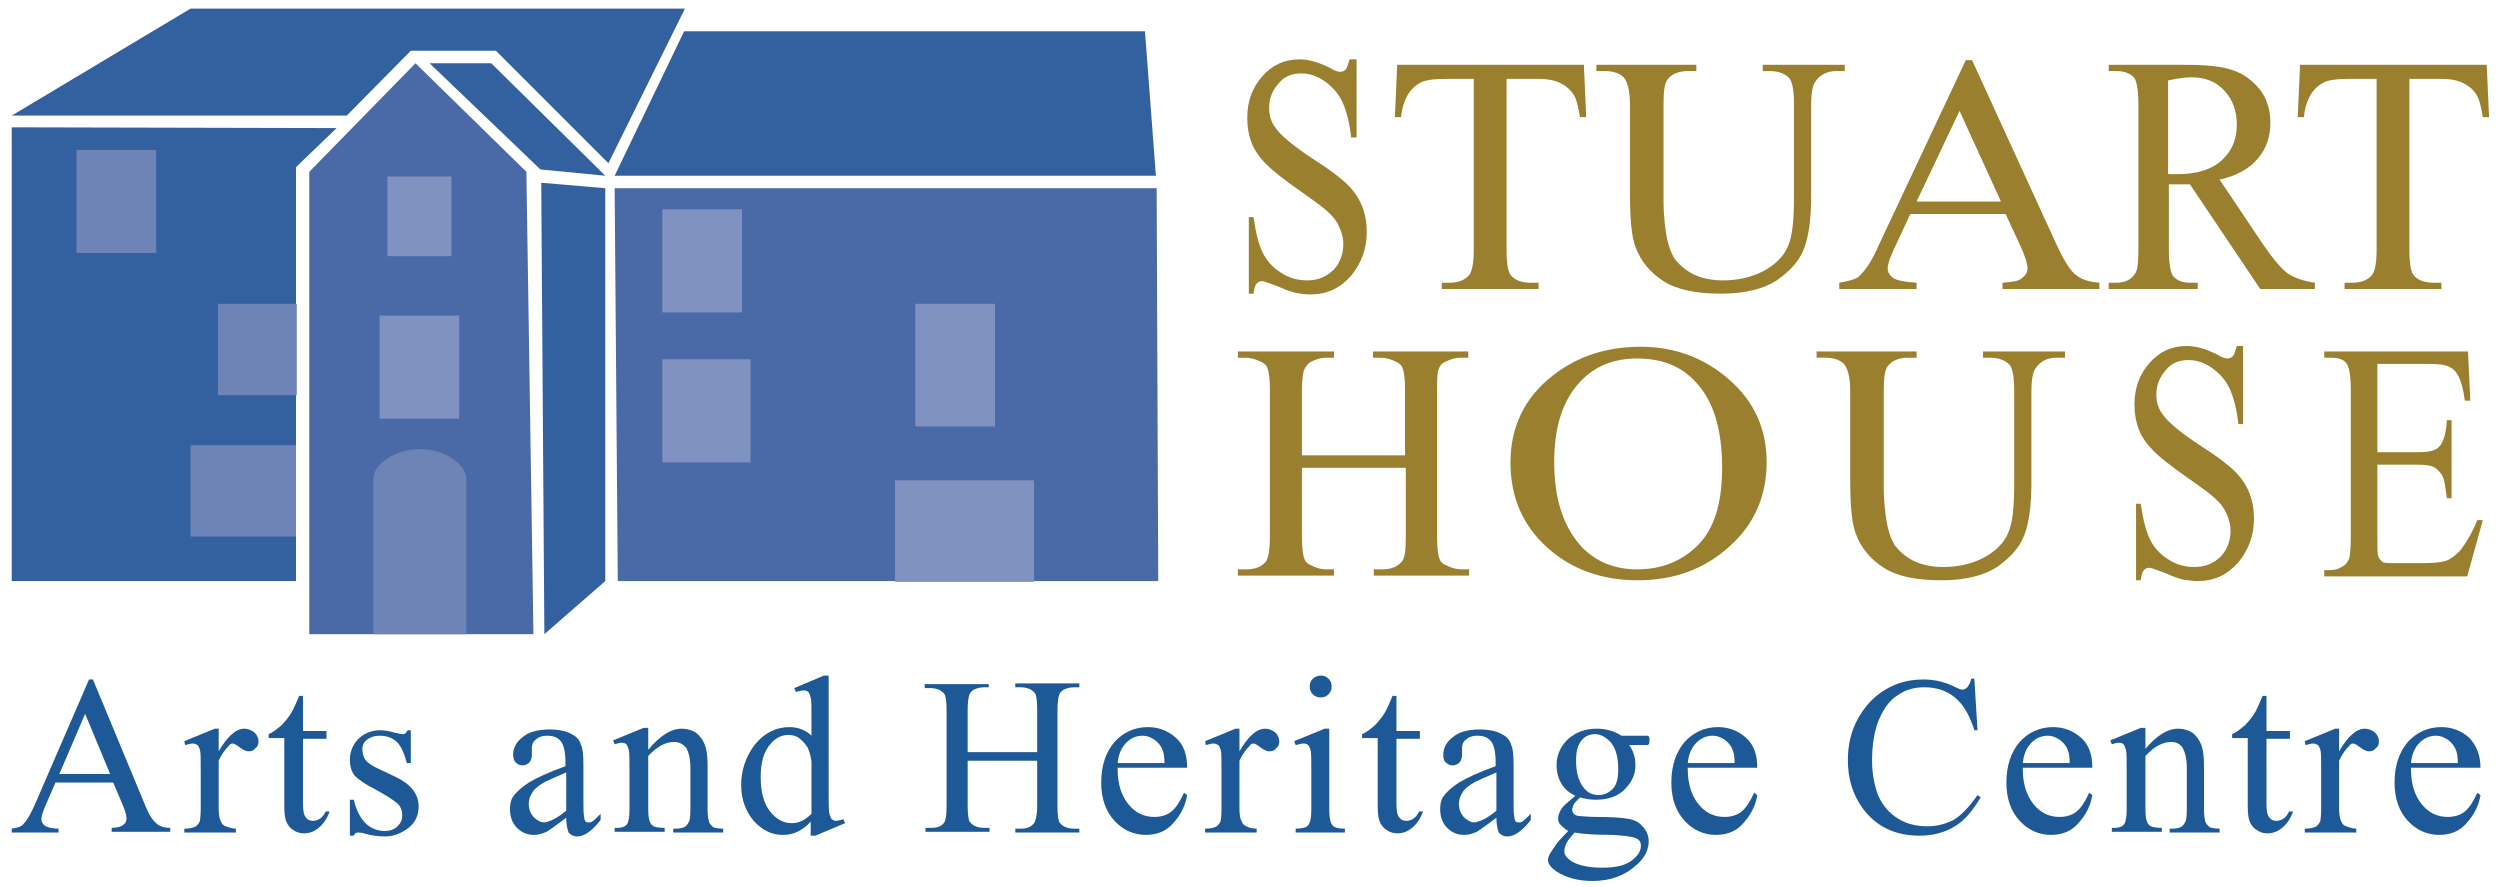 <svg xmlns="http://www.w3.org/2000/svg" xmlns:xlink="http://www.w3.org/1999/xlink" id="Layer_1" x="0px" y="0px" viewBox="0 0 320.1 113.6" style="enable-background:new 0 0 320.1 113.6;" xml:space="preserve"><style type="text/css">	.st0{fill-rule:evenodd;clip-rule:evenodd;fill:#496AA6;}	.st1{fill-rule:evenodd;clip-rule:evenodd;fill:#33619F;}	.st2{fill-rule:evenodd;clip-rule:evenodd;fill:#6E83B6;}	.st3{fill-rule:evenodd;clip-rule:evenodd;fill:#8092C0;}	.st4{fill:#997F2E;}	.st5{fill:#1D5897;}</style><g>	<g>		<g>			<polygon class="st0" points="53.2,8.1 39.6,22 39.6,81.2 68.3,81.2 67.4,22    "></polygon>			<polygon class="st0" points="78.7,24.1 79.1,74.4 148.3,74.4 148.1,24.1    "></polygon>			<polygon class="st1" points="69.7,81.2 77.5,74.4 77.5,24.1 69.3,23.4    "></polygon>			<polygon class="st1" points="1.5,16.3 1.5,74.4 37.9,74.4 37.9,21.4 43.1,16.4    "></polygon>			<polygon class="st1" points="87.6,4 78.7,22.5 148,22.5 146.6,4    "></polygon>			<polygon class="st1" points="55,8.1 69.2,21.7 77.5,22.5 62.9,8.1    "></polygon>			<polygon class="st1" points="1.5,14.8 44.4,14.8 52.6,6.5 63.5,6.5 77.9,20.9 87.7,1.1 24.4,1.1    "></polygon>			<rect x="9.8" y="19.2" class="st2" width="10.2" height="13.2"></rect>			<rect x="48.6" y="40.4" class="st3" width="10.2" height="13.2"></rect>			<rect x="117.2" y="38.9" class="st3" width="10.2" height="15.7"></rect>			<rect x="114.6" y="61.5" class="st3" width="17.8" height="13"></rect>			<rect x="84.8" y="26.8" class="st3" width="10.2" height="13.2"></rect>			<rect x="84.8" y="46" class="st3" width="11.3" height="13.2"></rect>			<rect x="49.6" y="22.6" class="st3" width="8.2" height="10.2"></rect>			<rect x="24.4" y="57" class="st2" width="13.5" height="11.7"></rect>			<rect x="27.9" y="38.9" class="st2" width="10.1" height="11.7"></rect>			<path class="st2" d="M53.8,57.5c-3.3,0-6,2-6,3.8v19.9h11.9V61.3C59.7,59.5,57,57.5,53.8,57.5z"></path>		</g>		<g>			<path class="st4" d="M173.7,7.7v9.9H173c-0.2-1.9-0.6-3.4-1.1-4.5c-0.5-1.1-1.3-2-2.3-2.7c-1-0.7-2-1-3-1c-1.2,0-2.2,0.4-2.9,1.3    c-0.8,0.9-1.2,1.9-1.2,3.1c0,0.9,0.2,1.7,0.7,2.4c0.7,1.1,2.4,2.5,5,4.2c2.2,1.4,3.6,2.5,4.4,3.3c0.8,0.8,1.4,1.7,1.8,2.7    c0.4,1,0.6,2.1,0.6,3.3c0,2.2-0.7,4-2,5.6c-1.4,1.6-3.1,2.4-5.2,2.4c-0.7,0-1.3-0.1-1.9-0.2c-0.4-0.1-1.1-0.3-2.2-0.8    c-1.1-0.4-1.8-0.7-2.1-0.7c-0.3,0-0.5,0.1-0.7,0.3c-0.2,0.2-0.3,0.6-0.4,1.3h-0.6v-9.8h0.6c0.3,2.1,0.7,3.6,1.2,4.6    c0.5,1,1.3,1.9,2.3,2.5c1,0.7,2.2,1,3.4,1c1.4,0,2.5-0.5,3.4-1.4c0.8-0.9,1.2-2,1.2-3.3c0-0.7-0.2-1.4-0.5-2.1    c-0.3-0.7-0.8-1.4-1.5-2c-0.4-0.4-1.6-1.3-3.6-2.7c-2-1.4-3.4-2.5-4.2-3.3c-0.8-0.8-1.5-1.7-1.9-2.7c-0.4-1-0.6-2.1-0.6-3.3    c0-2.1,0.6-3.8,1.9-5.3c1.3-1.5,2.9-2.2,4.8-2.2c1.2,0,2.5,0.4,3.9,1.1c0.6,0.4,1.1,0.5,1.3,0.5c0.3,0,0.5-0.1,0.7-0.3    c0.2-0.2,0.3-0.7,0.5-1.3H173.7z"></path>			<path class="st4" d="M202.8,8.3l0.3,6.7h-0.8c-0.2-1.2-0.4-2-0.6-2.5c-0.4-0.8-1-1.4-1.8-1.8c-0.7-0.4-1.7-0.6-2.9-0.6h-4.1V32    c0,1.8,0.2,2.9,0.6,3.3c0.5,0.6,1.4,0.9,2.5,0.9h1V37h-12.4v-0.8h1c1.2,0,2.1-0.4,2.6-1.1c0.3-0.5,0.5-1.5,0.5-3.1V10.1h-3.5    c-1.4,0-2.3,0.1-2.9,0.3c-0.8,0.3-1.4,0.8-1.9,1.5c-0.5,0.8-0.9,1.8-1,3.1h-0.8l0.3-6.7H202.8z"></path>			<path class="st4" d="M225.7,9.1V8.3h10.5v0.8h-1.1c-1.2,0-2.1,0.5-2.7,1.4c-0.3,0.4-0.5,1.4-0.5,3v11.6c0,2.9-0.3,5.1-0.9,6.7    c-0.6,1.6-1.8,2.9-3.5,4.1c-1.7,1.1-4.1,1.7-7.1,1.7c-3.2,0-5.7-0.5-7.4-1.6c-1.7-1.1-2.9-2.5-3.6-4.4c-0.5-1.3-0.7-3.6-0.7-7.1    V13.4c0-1.8-0.3-2.9-0.8-3.5c-0.5-0.5-1.3-0.8-2.4-0.8h-1.1V8.3h12.8v0.8h-1.1c-1.2,0-2.1,0.4-2.6,1.1c-0.4,0.5-0.5,1.6-0.5,3.2    v12.5c0,1.1,0.1,2.4,0.3,3.8c0.2,1.4,0.6,2.6,1.1,3.4c0.6,0.8,1.4,1.5,2.4,2c1,0.5,2.3,0.8,3.8,0.8c1.9,0,3.7-0.4,5.2-1.2    c1.5-0.8,2.6-1.9,3.1-3.1c0.6-1.3,0.8-3.4,0.8-6.5V13.4c0-1.8-0.2-2.9-0.6-3.4c-0.6-0.6-1.4-0.9-2.5-0.9H225.7z"></path>			<path class="st4" d="M256.8,27.4h-12.2l-2.1,4.5c-0.5,1.1-0.8,1.9-0.8,2.5c0,0.4,0.2,0.8,0.7,1.2c0.5,0.3,1.4,0.5,3,0.6V37h-9.9    v-0.8c1.3-0.2,2.2-0.5,2.5-0.8c0.8-0.7,1.7-2,2.6-4.1l11.1-23.6h0.8l10.9,23.8c0.9,1.9,1.7,3.2,2.4,3.7c0.7,0.6,1.7,0.9,3,1V37    h-12.4v-0.8c1.3-0.1,2.1-0.2,2.5-0.6c0.4-0.3,0.7-0.7,0.7-1.2c0-0.6-0.3-1.6-0.9-2.9L256.8,27.4z M256.2,25.8l-5.3-11.6    l-5.5,11.6H256.2z"></path>			<path class="st4" d="M296.5,37h-7.1l-9-13.4c-0.7,0-1.2,0-1.6,0c-0.2,0-0.4,0-0.5,0c-0.2,0-0.4,0-0.6,0v8.3    c0,1.8,0.2,2.9,0.5,3.4c0.5,0.6,1.2,0.9,2.2,0.9h1V37h-11.4v-0.8h1c1.1,0,1.9-0.4,2.4-1.2c0.3-0.4,0.4-1.5,0.4-3.1V13.4    c0-1.8-0.2-2.9-0.5-3.4c-0.5-0.6-1.3-0.9-2.3-0.9h-1V8.3h9.7c2.8,0,4.9,0.2,6.2,0.7c1.3,0.4,2.5,1.3,3.4,2.4s1.4,2.6,1.4,4.3    c0,1.8-0.5,3.3-1.6,4.6c-1.1,1.3-2.7,2.2-4.9,2.7l5.5,8.2c1.3,1.9,2.3,3.1,3.2,3.8c0.9,0.6,2.1,1,3.5,1.2V37z M277.7,22.3    c0.2,0,0.5,0,0.6,0c0.2,0,0.3,0,0.5,0c2.5,0,4.4-0.6,5.7-1.8c1.3-1.2,1.9-2.7,1.9-4.5c0-1.8-0.5-3.2-1.6-4.4    c-1-1.1-2.4-1.7-4.1-1.7c-0.8,0-1.8,0.1-3.1,0.4V22.3z"></path>			<path class="st4" d="M318.4,8.3l0.3,6.7h-0.8c-0.2-1.2-0.4-2-0.6-2.5c-0.4-0.8-1-1.4-1.8-1.8c-0.7-0.4-1.7-0.6-2.9-0.6h-4.1V32    c0,1.8,0.2,2.9,0.6,3.3c0.5,0.6,1.4,0.9,2.5,0.9h1V37h-12.4v-0.8h1c1.2,0,2.1-0.4,2.6-1.1c0.3-0.5,0.5-1.5,0.5-3.1V10.1h-3.5    c-1.4,0-2.3,0.1-2.9,0.3c-0.8,0.3-1.4,0.8-1.9,1.5c-0.5,0.8-0.9,1.8-1,3.1h-0.8l0.3-6.7H318.4z"></path>			<path class="st4" d="M166.6,58.3h13.3v-8.2c0-1.5-0.1-2.4-0.3-2.9c-0.1-0.4-0.4-0.7-0.9-0.9c-0.6-0.3-1.2-0.5-1.9-0.5h-1V45H188    v0.8h-1c-0.7,0-1.3,0.2-1.9,0.5c-0.5,0.2-0.8,0.6-0.9,1c-0.2,0.5-0.2,1.4-0.2,2.8v18.5c0,1.4,0.1,2.4,0.3,2.9    c0.1,0.4,0.4,0.7,0.9,0.9c0.6,0.3,1.3,0.5,1.9,0.5h1v0.8h-12.2v-0.8h1c1.2,0,2-0.3,2.6-1c0.4-0.5,0.5-1.5,0.5-3.3v-8.7h-13.3v8.7    c0,1.4,0.1,2.4,0.3,2.9c0.1,0.4,0.4,0.7,0.9,0.9c0.6,0.3,1.2,0.5,1.9,0.5h1v0.8h-12.3v-0.8h1c1.2,0,2-0.3,2.6-1    c0.3-0.5,0.5-1.5,0.5-3.3V50.1c0-1.5-0.1-2.4-0.3-2.9c-0.1-0.4-0.4-0.7-0.9-0.9c-0.6-0.3-1.3-0.5-1.9-0.5h-1V45h12.3v0.8h-1    c-0.7,0-1.3,0.2-1.9,0.5c-0.4,0.2-0.7,0.6-0.9,1c-0.2,0.5-0.3,1.4-0.3,2.8V58.3z"></path>			<path class="st4" d="M210.1,44.4c4.3,0,8.1,1.4,11.3,4.2c3.2,2.8,4.8,6.3,4.8,10.6c0,4.3-1.6,8-4.8,10.8    c-3.2,2.9-7.1,4.3-11.7,4.3c-4.6,0-8.5-1.4-11.6-4.2c-3.1-2.8-4.7-6.4-4.7-10.9c0-4.5,1.8-8.3,5.4-11.1    C202,45.6,205.7,44.4,210.1,44.4z M209.6,45.9c-3,0-5.4,1-7.2,2.9c-2.3,2.4-3.4,5.8-3.4,10.4c0,4.7,1.2,8.3,3.5,10.8    c1.8,1.9,4.2,2.9,7.1,2.9c3.1,0,5.7-1,7.8-3.1c2.1-2.1,3.1-5.4,3.1-9.9c0-4.9-1.1-8.6-3.4-11C215.3,46.9,212.8,45.9,209.6,45.9z"></path>			<path class="st4" d="M253.9,45.8V45h10.5v0.8h-1.1c-1.2,0-2.1,0.5-2.7,1.4c-0.3,0.4-0.5,1.4-0.5,3v11.6c0,2.9-0.3,5.1-0.9,6.7    c-0.6,1.6-1.8,2.9-3.5,4.1c-1.7,1.1-4.1,1.7-7.1,1.7c-3.2,0-5.7-0.5-7.4-1.6c-1.7-1.1-2.9-2.5-3.6-4.4c-0.5-1.3-0.7-3.6-0.7-7.1    V50.1c0-1.8-0.3-2.9-0.8-3.5c-0.5-0.5-1.3-0.8-2.4-0.8h-1.1V45h12.8v0.8h-1.1c-1.2,0-2.1,0.4-2.6,1.1c-0.4,0.5-0.5,1.6-0.5,3.2    v12.5c0,1.1,0.1,2.4,0.3,3.8c0.2,1.4,0.6,2.6,1.1,3.4c0.6,0.8,1.4,1.5,2.4,2c1,0.5,2.3,0.8,3.8,0.8c1.9,0,3.7-0.4,5.2-1.2    c1.5-0.8,2.6-1.9,3.1-3.1c0.6-1.3,0.8-3.4,0.8-6.5V50.1c0-1.8-0.2-2.9-0.6-3.4c-0.6-0.6-1.4-0.9-2.5-0.9H253.9z"></path>			<path class="st4" d="M287.2,44.4v9.9h-0.6c-0.2-1.9-0.6-3.4-1.1-4.5c-0.5-1.1-1.3-2-2.3-2.7c-1-0.7-2-1-3-1    c-1.2,0-2.2,0.4-2.9,1.3c-0.8,0.9-1.2,1.9-1.2,3.1c0,0.9,0.2,1.7,0.7,2.4c0.7,1.1,2.4,2.5,5,4.2c2.2,1.4,3.6,2.5,4.4,3.3    c0.8,0.8,1.4,1.7,1.8,2.7c0.4,1,0.6,2.1,0.6,3.3c0,2.2-0.7,4-2,5.6c-1.4,1.6-3.1,2.4-5.2,2.4c-0.7,0-1.3-0.1-1.9-0.2    c-0.4-0.1-1.1-0.3-2.2-0.8c-1.1-0.4-1.8-0.7-2.1-0.7c-0.3,0-0.5,0.1-0.7,0.3c-0.2,0.2-0.3,0.6-0.4,1.3h-0.6v-9.8h0.6    c0.3,2.1,0.7,3.6,1.2,4.6c0.5,1,1.3,1.9,2.3,2.5c1,0.7,2.2,1,3.4,1c1.4,0,2.5-0.5,3.4-1.4c0.8-0.9,1.2-2,1.2-3.3    c0-0.7-0.2-1.4-0.5-2.1c-0.3-0.7-0.8-1.4-1.5-2c-0.4-0.4-1.6-1.3-3.6-2.7c-2-1.4-3.4-2.5-4.2-3.3c-0.8-0.8-1.5-1.7-1.9-2.7    c-0.4-1-0.6-2.1-0.6-3.3c0-2.1,0.6-3.8,1.9-5.3c1.3-1.5,2.9-2.2,4.8-2.2c1.2,0,2.5,0.4,3.9,1.1c0.6,0.4,1.1,0.5,1.3,0.5    c0.3,0,0.5-0.1,0.7-0.3c0.2-0.2,0.3-0.7,0.5-1.3H287.2z"></path>			<path class="st4" d="M304.4,46.6v11.3h5.2c1.4,0,2.3-0.2,2.7-0.7c0.6-0.6,0.9-1.8,1-3.4h0.6v10h-0.6c-0.2-1.4-0.3-2.3-0.5-2.7    c-0.2-0.5-0.6-0.9-1-1.2c-0.5-0.3-1.2-0.4-2.2-0.4h-5.2v9.4c0,1.3,0,2,0.1,2.3c0.1,0.3,0.3,0.5,0.5,0.7c0.2,0.2,0.7,0.2,1.3,0.2    h4c1.3,0,2.3-0.1,2.9-0.3s1.2-0.7,1.8-1.3c0.7-0.9,1.5-2.2,2.2-3.9h0.7l-2,7.2h-18.3v-0.8h0.8c0.6,0,1.1-0.2,1.6-0.5    c0.4-0.2,0.6-0.6,0.8-1c0.1-0.5,0.2-1.4,0.2-2.8V50c0-1.8-0.2-2.9-0.5-3.4c-0.4-0.6-1.1-0.8-2.1-0.8h-0.8V45H316l0.3,6.3h-0.7    c-0.2-1.5-0.5-2.5-0.8-3.1c-0.3-0.6-0.7-1-1.3-1.3c-0.5-0.2-1.3-0.3-2.5-0.3H304.4z"></path>		</g>	</g>	<g>		<path class="st5" d="M14.5,100.2H7.1l-1.3,3c-0.3,0.7-0.5,1.3-0.5,1.7c0,0.3,0.1,0.5,0.4,0.8c0.3,0.2,0.9,0.4,1.8,0.4v0.5h-6v-0.5   c0.8-0.1,1.3-0.3,1.5-0.6c0.5-0.5,1-1.4,1.6-2.8L11.4,87h0.5l6.6,15.9c0.5,1.3,1,2.1,1.5,2.5c0.4,0.4,1,0.6,1.8,0.6v0.5h-7.5v-0.5   c0.8,0,1.3-0.2,1.5-0.4c0.3-0.2,0.4-0.5,0.4-0.8c0-0.4-0.2-1.1-0.6-2L14.5,100.2z M14.1,99.1l-3.2-7.7l-3.3,7.7H14.1z"></path>		<path class="st5" d="M28,93.3v2.9c1.1-1.9,2.2-2.9,3.3-2.9c0.5,0,0.9,0.2,1.3,0.5c0.3,0.3,0.5,0.7,0.5,1.1c0,0.4-0.1,0.7-0.4,0.9   c-0.2,0.3-0.5,0.4-0.9,0.4c-0.3,0-0.7-0.2-1.1-0.5s-0.7-0.5-0.9-0.5c-0.2,0-0.4,0.1-0.5,0.3c-0.4,0.4-0.9,1-1.3,1.9v6.2   c0,0.7,0.1,1.3,0.3,1.6c0.1,0.3,0.3,0.5,0.6,0.6s0.8,0.3,1.3,0.3v0.5h-6.6v-0.5c0.7,0,1.1-0.1,1.5-0.3c0.2-0.2,0.4-0.4,0.5-0.7   c0-0.2,0.1-0.6,0.1-1.4v-5c0-1.5,0-2.4-0.1-2.7c-0.1-0.3-0.2-0.5-0.3-0.6c-0.2-0.1-0.4-0.2-0.6-0.2c-0.3,0-0.6,0.1-1,0.2l-0.1-0.5   l3.9-1.6H28z"></path>		<path class="st5" d="M38.8,89.4v4.2h3v1h-3v8.4c0,0.8,0.1,1.4,0.4,1.7c0.2,0.3,0.5,0.4,0.9,0.4c0.3,0,0.6-0.1,0.9-0.3   s0.5-0.5,0.7-0.9h0.5c-0.3,0.9-0.8,1.6-1.4,2.1c-0.6,0.5-1.2,0.7-1.9,0.7c-0.4,0-0.9-0.1-1.3-0.4c-0.4-0.2-0.7-0.6-0.9-1   c-0.2-0.4-0.3-1.1-0.3-2.1v-8.7h-2v-0.5c0.5-0.2,1-0.6,1.6-1.1c0.5-0.5,1-1.1,1.4-1.8c0.2-0.4,0.5-1,0.9-2H38.8z"></path>		<path class="st5" d="M52.6,93.3v4.4h-0.5c-0.4-1.4-0.8-2.3-1.4-2.8c-0.6-0.5-1.3-0.7-2.1-0.7c-0.7,0-1.2,0.2-1.6,0.5   c-0.4,0.3-0.6,0.7-0.6,1.2c0,0.5,0.1,1,0.4,1.4c0.3,0.4,0.9,0.8,1.8,1.2l2.1,1c1.9,0.9,2.9,2.2,2.9,3.7c0,1.2-0.4,2.1-1.3,2.8   c-0.9,0.7-1.9,1.1-3,1.1c-0.8,0-1.7-0.1-2.7-0.4c-0.3-0.1-0.6-0.1-0.8-0.1c-0.2,0-0.4,0.1-0.5,0.4h-0.5v-4.6h0.5   c0.3,1.3,0.8,2.3,1.5,3c0.7,0.7,1.6,1,2.5,1c0.6,0,1.2-0.2,1.6-0.6c0.4-0.4,0.6-0.8,0.6-1.4c0-0.6-0.2-1.2-0.7-1.6   c-0.5-0.4-1.4-1-2.7-1.7c-1.4-0.7-2.2-1.3-2.7-1.8c-0.4-0.5-0.6-1.2-0.6-2c0-1.1,0.4-2,1.1-2.7c0.7-0.7,1.7-1.1,2.8-1.1   c0.5,0,1.1,0.1,1.8,0.3c0.5,0.1,0.8,0.2,1,0.2c0.1,0,0.3,0,0.4-0.1c0.1-0.1,0.2-0.2,0.3-0.4H52.6z"></path>		<path class="st5" d="M72.5,104.7c-1.3,1-2.2,1.6-2.5,1.8c-0.5,0.2-1,0.4-1.6,0.4c-0.9,0-1.6-0.3-2.2-0.9c-0.6-0.6-0.9-1.4-0.9-2.4   c0-0.6,0.1-1.2,0.4-1.6c0.4-0.6,1.1-1.2,2-1.8c1-0.6,2.5-1.3,4.7-2.1v-0.5c0-1.3-0.2-2.2-0.6-2.7c-0.4-0.5-1-0.7-1.8-0.7   c-0.6,0-1.1,0.2-1.4,0.5c-0.4,0.3-0.5,0.7-0.5,1.1l0,0.8c0,0.4-0.1,0.8-0.3,1c-0.2,0.2-0.5,0.4-0.9,0.4c-0.3,0-0.6-0.1-0.9-0.4   c-0.2-0.2-0.3-0.6-0.3-1c0-0.8,0.4-1.6,1.2-2.2c0.8-0.7,2-1,3.5-1c1.1,0,2.1,0.2,2.8,0.6c0.6,0.3,1,0.7,1.2,1.4   c0.2,0.4,0.3,1.2,0.3,2.5v4.4c0,1.2,0,2,0.1,2.3c0,0.3,0.1,0.5,0.2,0.6c0.1,0.1,0.2,0.1,0.4,0.1c0.1,0,0.3,0,0.4-0.1   c0.2-0.1,0.6-0.5,1.1-1v0.8c-1.1,1.4-2.1,2.1-3,2.1c-0.5,0-0.8-0.2-1.1-0.5C72.6,106,72.5,105.5,72.5,104.7z M72.5,103.8v-4.9   c-1.4,0.6-2.3,1-2.7,1.2c-0.7,0.4-1.3,0.8-1.6,1.3c-0.3,0.5-0.5,0.9-0.5,1.5c0,0.7,0.2,1.2,0.6,1.7c0.4,0.4,0.9,0.7,1.4,0.7   C70.4,105.2,71.3,104.8,72.5,103.8z"></path>		<path class="st5" d="M83,96c1.5-1.8,2.9-2.7,4.3-2.7c0.7,0,1.3,0.2,1.8,0.5c0.5,0.4,0.9,0.9,1.2,1.7c0.2,0.6,0.3,1.4,0.3,2.6v5.5   c0,0.8,0.1,1.4,0.2,1.7c0.1,0.2,0.3,0.4,0.5,0.6c0.2,0.1,0.7,0.2,1.3,0.2v0.5h-6.4v-0.5h0.3c0.6,0,1-0.1,1.3-0.3   c0.2-0.2,0.4-0.5,0.5-0.8c0-0.1,0.1-0.6,0.1-1.3v-5.3c0-1.2-0.2-2-0.5-2.6C87.5,95.3,87,95,86.3,95c-1.1,0-2.2,0.6-3.3,1.8v6.8   c0,0.9,0.1,1.4,0.2,1.6c0.1,0.3,0.3,0.5,0.5,0.6s0.7,0.2,1.4,0.2v0.5h-6.4v-0.5H79c0.7,0,1.1-0.2,1.3-0.5s0.3-1,0.3-1.9v-4.8   c0-1.6,0-2.5-0.1-2.8c-0.1-0.3-0.2-0.6-0.3-0.7c-0.1-0.1-0.3-0.2-0.6-0.2c-0.3,0-0.6,0.1-0.9,0.2l-0.2-0.5l3.9-1.6H83V96z"></path>		<path class="st5" d="M103.9,105.1c-0.6,0.7-1.2,1.1-1.8,1.4c-0.6,0.3-1.2,0.4-1.9,0.4c-1.4,0-2.6-0.6-3.7-1.8   c-1-1.2-1.6-2.7-1.6-4.6s0.6-3.6,1.7-5.1c1.2-1.5,2.7-2.3,4.5-2.3c1.1,0,2.1,0.4,2.8,1.1V92c0-1.5,0-2.4-0.1-2.7   c-0.1-0.3-0.2-0.6-0.3-0.7c-0.1-0.1-0.3-0.2-0.6-0.2c-0.2,0-0.6,0.1-1,0.2l-0.2-0.5l3.8-1.6h0.6v14.9c0,1.5,0,2.4,0.1,2.8   c0.1,0.3,0.2,0.6,0.3,0.7c0.2,0.1,0.3,0.2,0.5,0.2c0.3,0,0.6-0.1,1-0.2l0.2,0.5l-3.8,1.6h-0.6V105.1z M103.9,104.2v-6.7   c-0.1-0.6-0.2-1.2-0.5-1.8c-0.3-0.5-0.7-0.9-1.1-1.2s-0.9-0.4-1.4-0.4c-0.8,0-1.6,0.4-2.2,1.1c-0.9,1-1.3,2.4-1.3,4.3   c0,1.9,0.4,3.4,1.2,4.4c0.8,1,1.7,1.5,2.8,1.5C102.3,105.4,103.1,105,103.9,104.2z"></path>		<path class="st5" d="M123.9,96.3h8.9v-5.5c0-1-0.1-1.6-0.2-1.9c-0.1-0.2-0.3-0.4-0.6-0.6c-0.4-0.2-0.8-0.3-1.3-0.3h-0.7v-0.5h8.2   V88h-0.7c-0.4,0-0.9,0.1-1.3,0.3c-0.3,0.2-0.5,0.4-0.6,0.7c-0.1,0.3-0.2,0.9-0.2,1.9v12.4c0,1,0.1,1.6,0.2,1.9   c0.1,0.2,0.3,0.4,0.6,0.6c0.4,0.2,0.8,0.3,1.3,0.3h0.7v0.5h-8.2v-0.5h0.7c0.8,0,1.3-0.2,1.7-0.7c0.2-0.3,0.4-1,0.4-2.2v-5.8h-8.9   v5.8c0,1,0.1,1.6,0.2,1.9c0.1,0.2,0.3,0.4,0.6,0.6c0.4,0.2,0.8,0.3,1.3,0.3h0.7v0.5h-8.2v-0.5h0.7c0.8,0,1.4-0.2,1.7-0.7   c0.2-0.3,0.3-1,0.3-2.2V90.9c0-1-0.1-1.6-0.2-1.9c-0.1-0.2-0.3-0.4-0.6-0.6c-0.4-0.2-0.8-0.3-1.3-0.3h-0.7v-0.5h8.2V88H126   c-0.4,0-0.9,0.1-1.3,0.3c-0.3,0.2-0.5,0.4-0.6,0.7c-0.1,0.3-0.2,0.9-0.2,1.9V96.3z"></path>		<path class="st5" d="M143.1,98.5c0,1.9,0.5,3.4,1.4,4.5c0.9,1.1,2,1.6,3.3,1.6c0.8,0,1.6-0.2,2.2-0.7c0.6-0.5,1.1-1.3,1.6-2.4   l0.4,0.3c-0.2,1.3-0.8,2.5-1.7,3.5c-0.9,1.1-2.1,1.6-3.6,1.6c-1.5,0-2.9-0.6-4-1.8c-1.1-1.2-1.7-2.8-1.7-4.9   c0-2.2,0.6-3.9,1.7-5.2c1.1-1.2,2.5-1.9,4.3-1.9c1.4,0,2.6,0.5,3.6,1.4s1.4,2.2,1.4,3.8H143.1z M143.1,97.7h6   c0-0.8-0.1-1.4-0.3-1.8c-0.2-0.5-0.6-0.9-1-1.2c-0.5-0.3-0.9-0.5-1.5-0.5c-0.8,0-1.5,0.3-2.1,0.9S143.2,96.6,143.1,97.7z"></path>		<path class="st5" d="M158.7,93.3v2.9c1.1-1.9,2.2-2.9,3.3-2.9c0.5,0,0.9,0.2,1.3,0.5c0.3,0.3,0.5,0.7,0.5,1.1   c0,0.4-0.1,0.7-0.4,0.9c-0.2,0.3-0.5,0.4-0.9,0.4c-0.3,0-0.7-0.2-1.1-0.5s-0.7-0.5-0.9-0.5c-0.2,0-0.4,0.1-0.5,0.3   c-0.4,0.4-0.9,1-1.3,1.9v6.2c0,0.7,0.1,1.3,0.3,1.6c0.1,0.3,0.3,0.5,0.6,0.6c0.3,0.2,0.8,0.3,1.3,0.3v0.5h-6.6v-0.5   c0.7,0,1.1-0.1,1.5-0.3c0.2-0.2,0.4-0.4,0.5-0.7c0-0.2,0.1-0.6,0.1-1.4v-5c0-1.5,0-2.4-0.1-2.7c-0.1-0.3-0.2-0.5-0.3-0.6   c-0.2-0.1-0.4-0.2-0.6-0.2c-0.3,0-0.6,0.1-1,0.2l-0.1-0.5l3.9-1.6H158.7z"></path>		<path class="st5" d="M170.2,93.3v10.4c0,0.8,0.1,1.3,0.2,1.6s0.3,0.5,0.5,0.6c0.2,0.1,0.6,0.2,1.3,0.2v0.5h-6.3v-0.5   c0.6,0,1-0.1,1.3-0.2c0.2-0.1,0.4-0.3,0.5-0.6c0.1-0.3,0.2-0.8,0.2-1.6v-5c0-1.4,0-2.3-0.1-2.7c-0.1-0.3-0.2-0.5-0.3-0.6   s-0.3-0.2-0.6-0.2c-0.3,0-0.6,0.1-1,0.2l-0.2-0.5l3.9-1.6H170.2z M169.1,86.5c0.4,0,0.7,0.1,1,0.4c0.3,0.3,0.4,0.6,0.4,1   c0,0.4-0.1,0.7-0.4,1c-0.3,0.3-0.6,0.4-1,0.4c-0.4,0-0.7-0.1-1-0.4c-0.3-0.3-0.4-0.6-0.4-1c0-0.4,0.1-0.7,0.4-1   C168.3,86.7,168.7,86.5,169.1,86.5z"></path>		<path class="st5" d="M178.8,89.4v4.2h3v1h-3v8.4c0,0.8,0.1,1.4,0.4,1.7c0.2,0.3,0.5,0.4,0.9,0.4c0.3,0,0.6-0.1,0.9-0.3   c0.3-0.2,0.5-0.5,0.7-0.9h0.5c-0.3,0.9-0.8,1.6-1.4,2.1c-0.6,0.5-1.2,0.7-1.9,0.7c-0.4,0-0.9-0.1-1.3-0.4c-0.4-0.2-0.7-0.6-0.9-1   c-0.2-0.4-0.3-1.1-0.3-2.1v-8.7h-2v-0.5c0.5-0.2,1-0.6,1.6-1.1c0.5-0.5,1-1.1,1.4-1.8c0.2-0.4,0.5-1,0.9-2H178.8z"></path>		<path class="st5" d="M191.6,104.7c-1.3,1-2.2,1.6-2.5,1.8c-0.5,0.2-1,0.4-1.6,0.4c-0.9,0-1.6-0.3-2.2-0.9   c-0.6-0.6-0.9-1.4-0.9-2.4c0-0.6,0.1-1.2,0.4-1.6c0.4-0.6,1.1-1.2,2-1.8c1-0.6,2.5-1.3,4.7-2.1v-0.5c0-1.3-0.2-2.2-0.6-2.7   c-0.4-0.5-1-0.7-1.8-0.7c-0.6,0-1.1,0.2-1.4,0.5c-0.4,0.3-0.5,0.7-0.5,1.1l0,0.8c0,0.4-0.1,0.8-0.3,1c-0.2,0.2-0.5,0.4-0.9,0.4   c-0.3,0-0.6-0.1-0.9-0.4s-0.3-0.6-0.3-1c0-0.8,0.4-1.6,1.2-2.2c0.8-0.7,2-1,3.5-1c1.1,0,2.1,0.2,2.8,0.6c0.6,0.3,1,0.7,1.2,1.4   c0.2,0.4,0.3,1.2,0.3,2.5v4.4c0,1.2,0,2,0.1,2.3c0,0.3,0.1,0.5,0.2,0.6c0.1,0.1,0.2,0.1,0.4,0.1c0.1,0,0.3,0,0.4-0.1   c0.2-0.1,0.6-0.5,1.1-1v0.8c-1.1,1.4-2.1,2.1-3,2.1c-0.5,0-0.8-0.2-1.1-0.5C191.7,106,191.6,105.5,191.6,104.7z M191.6,103.8v-4.9   c-1.4,0.6-2.3,1-2.7,1.2c-0.7,0.4-1.3,0.8-1.6,1.3c-0.3,0.5-0.5,0.9-0.5,1.5c0,0.7,0.2,1.2,0.6,1.7c0.4,0.4,0.9,0.7,1.4,0.7   C189.5,105.2,190.4,104.8,191.6,103.8z"></path>		<path class="st5" d="M201.7,101.9c-0.8-0.4-1.4-0.9-1.8-1.6c-0.4-0.7-0.6-1.5-0.6-2.3c0-1.3,0.5-2.4,1.4-3.3   c1-0.9,2.2-1.4,3.7-1.4c1.2,0,2.3,0.3,3.2,0.9h2.7c0.4,0,0.6,0,0.7,0c0.1,0,0.1,0.1,0.1,0.1c0.1,0.1,0.1,0.2,0.1,0.5   c0,0.2,0,0.4-0.1,0.5c0,0-0.1,0.1-0.1,0.1c-0.1,0-0.3,0-0.7,0h-1.7c0.5,0.7,0.8,1.5,0.8,2.6c0,1.2-0.5,2.2-1.4,3.1   c-0.9,0.9-2.2,1.3-3.7,1.3c-0.6,0-1.3-0.1-2-0.3c-0.4,0.4-0.7,0.7-0.8,0.9c-0.1,0.3-0.2,0.5-0.2,0.7c0,0.2,0.1,0.3,0.2,0.5   c0.2,0.2,0.5,0.3,0.9,0.3c0.3,0,0.9,0.1,2,0.1c1.9,0,3.2,0.1,3.8,0.2c0.9,0.1,1.6,0.4,2.1,1c0.5,0.5,0.8,1.2,0.8,1.9   c0,1.1-0.5,2.1-1.5,3c-1.5,1.4-3.4,2.1-5.7,2.1c-1.8,0-3.3-0.4-4.6-1.2c-0.7-0.5-1.1-1-1.1-1.5c0-0.2,0.1-0.5,0.2-0.7   c0.2-0.3,0.5-0.8,1-1.5c0.1-0.1,0.5-0.6,1.4-1.5c-0.5-0.3-0.8-0.6-1-0.8c-0.2-0.2-0.3-0.5-0.3-0.8c0-0.3,0.1-0.7,0.4-1.2   S200.8,102.7,201.7,101.9z M201.6,106.6c-0.4,0.5-0.8,0.9-1,1.3s-0.3,0.8-0.3,1.1c0,0.5,0.3,0.8,0.8,1.2c0.9,0.6,2.3,0.9,4.1,0.9   c1.7,0,2.9-0.3,3.7-0.9c0.8-0.6,1.2-1.2,1.2-1.9c0-0.5-0.2-0.8-0.7-1c-0.5-0.2-1.5-0.3-2.9-0.4   C204.3,106.9,202.7,106.8,201.6,106.6z M204.2,94c-0.7,0-1.3,0.3-1.7,0.8c-0.5,0.6-0.7,1.4-0.7,2.6c0,1.5,0.3,2.6,1,3.5   c0.5,0.6,1.1,0.9,1.9,0.9c0.7,0,1.3-0.3,1.8-0.8c0.5-0.5,0.7-1.4,0.7-2.5c0-1.5-0.3-2.7-1-3.5C205.5,94.3,204.9,94,204.2,94z"></path>		<path class="st5" d="M216.1,98.5c0,1.9,0.5,3.4,1.4,4.5c0.9,1.1,2,1.6,3.3,1.6c0.8,0,1.6-0.2,2.2-0.7c0.6-0.5,1.1-1.3,1.6-2.4   l0.4,0.3c-0.2,1.3-0.8,2.5-1.7,3.5c-0.9,1.1-2.1,1.6-3.6,1.6c-1.5,0-2.9-0.6-4-1.8c-1.1-1.2-1.7-2.8-1.7-4.9   c0-2.2,0.6-3.9,1.7-5.2c1.1-1.2,2.5-1.9,4.3-1.9c1.4,0,2.6,0.5,3.6,1.4s1.4,2.2,1.4,3.8H216.1z M216.1,97.7h6   c0-0.8-0.1-1.4-0.3-1.8c-0.2-0.5-0.6-0.9-1-1.2c-0.5-0.3-0.9-0.5-1.5-0.5c-0.8,0-1.5,0.3-2.1,0.9S216.2,96.6,216.1,97.7z"></path>		<path class="st5" d="M252.8,87l0.4,6.5h-0.4c-0.6-1.9-1.4-3.3-2.5-4.2c-1.1-0.9-2.4-1.3-3.9-1.3c-1.3,0-2.4,0.3-3.4,1   c-1,0.6-1.8,1.7-2.4,3.1c-0.6,1.4-0.9,3.2-0.9,5.3c0,1.7,0.3,3.2,0.8,4.5c0.6,1.3,1.4,2.2,2.5,2.9c1.1,0.7,2.4,1,3.8,1   c1.2,0,2.3-0.3,3.3-0.8c0.9-0.5,2-1.6,3.1-3.2l0.4,0.3c-1,1.7-2.1,3-3.3,3.7c-1.3,0.8-2.8,1.2-4.5,1.2c-3.2,0-5.6-1.2-7.3-3.5   c-1.3-1.8-1.9-3.8-1.9-6.2c0-1.9,0.4-3.7,1.3-5.3c0.9-1.6,2-2.8,3.5-3.7s3.1-1.3,4.9-1.3c1.4,0,2.7,0.3,4.1,1   c0.4,0.2,0.7,0.3,0.8,0.3c0.3,0,0.5-0.1,0.7-0.3c0.2-0.3,0.4-0.6,0.5-1.1H252.8z"></path>		<path class="st5" d="M259,98.5c0,1.9,0.5,3.4,1.4,4.5c0.9,1.1,2,1.6,3.3,1.6c0.8,0,1.6-0.2,2.2-0.7c0.6-0.5,1.1-1.3,1.6-2.4   l0.4,0.3c-0.2,1.3-0.8,2.5-1.7,3.5c-0.9,1.1-2.1,1.6-3.6,1.6c-1.5,0-2.9-0.6-4-1.8c-1.1-1.2-1.7-2.8-1.7-4.9   c0-2.2,0.6-3.9,1.7-5.2c1.1-1.2,2.5-1.9,4.3-1.9c1.4,0,2.6,0.5,3.6,1.4s1.4,2.2,1.4,3.8H259z M259,97.7h6c0-0.8-0.1-1.4-0.3-1.8   c-0.2-0.5-0.6-0.9-1-1.2c-0.5-0.3-0.9-0.5-1.5-0.5c-0.8,0-1.5,0.3-2.1,0.9S259.1,96.6,259,97.7z"></path>		<path class="st5" d="M274.6,96c1.5-1.8,2.9-2.7,4.3-2.7c0.7,0,1.3,0.2,1.8,0.5c0.5,0.4,0.9,0.9,1.2,1.7c0.2,0.6,0.3,1.4,0.3,2.6   v5.5c0,0.8,0.1,1.4,0.2,1.7c0.1,0.2,0.3,0.4,0.5,0.6c0.2,0.1,0.7,0.2,1.3,0.2v0.5h-6.4v-0.5h0.3c0.6,0,1-0.1,1.3-0.3   c0.2-0.2,0.4-0.5,0.5-0.8c0-0.1,0.1-0.6,0.1-1.3v-5.3c0-1.2-0.2-2-0.5-2.6c-0.3-0.5-0.8-0.8-1.5-0.8c-1.1,0-2.2,0.6-3.3,1.8v6.8   c0,0.9,0.1,1.4,0.2,1.6c0.1,0.3,0.3,0.5,0.5,0.6c0.2,0.1,0.7,0.2,1.4,0.2v0.5h-6.4v-0.5h0.3c0.7,0,1.1-0.2,1.3-0.5   c0.2-0.3,0.3-1,0.3-1.9v-4.8c0-1.6,0-2.5-0.1-2.8c-0.1-0.3-0.2-0.6-0.3-0.7c-0.1-0.1-0.3-0.2-0.6-0.2c-0.3,0-0.6,0.1-0.9,0.2   l-0.2-0.5l3.9-1.6h0.6V96z"></path>		<path class="st5" d="M290.2,89.4v4.2h3v1h-3v8.4c0,0.8,0.1,1.4,0.4,1.7c0.2,0.3,0.5,0.4,0.9,0.4c0.3,0,0.6-0.1,0.9-0.3   c0.3-0.2,0.5-0.5,0.7-0.9h0.5c-0.3,0.9-0.8,1.6-1.4,2.1c-0.6,0.5-1.2,0.7-1.9,0.7c-0.4,0-0.9-0.1-1.3-0.4c-0.4-0.2-0.7-0.6-0.9-1   c-0.2-0.4-0.3-1.1-0.3-2.1v-8.7h-2v-0.5c0.5-0.2,1-0.6,1.6-1.1c0.5-0.5,1-1.1,1.4-1.8c0.2-0.4,0.5-1,0.9-2H290.2z"></path>		<path class="st5" d="M299.5,93.3v2.9c1.1-1.9,2.2-2.9,3.3-2.9c0.5,0,0.9,0.2,1.3,0.5c0.3,0.3,0.5,0.7,0.5,1.1   c0,0.4-0.1,0.7-0.4,0.9c-0.2,0.3-0.5,0.4-0.9,0.4c-0.3,0-0.7-0.2-1.1-0.5s-0.7-0.5-0.9-0.5c-0.2,0-0.4,0.1-0.5,0.3   c-0.4,0.4-0.9,1-1.3,1.9v6.2c0,0.7,0.1,1.3,0.3,1.6c0.1,0.3,0.3,0.5,0.6,0.6s0.8,0.3,1.3,0.3v0.5h-6.6v-0.5c0.7,0,1.1-0.1,1.5-0.3   c0.2-0.2,0.4-0.4,0.5-0.7c0-0.2,0.1-0.6,0.1-1.4v-5c0-1.5,0-2.4-0.1-2.7c-0.1-0.3-0.2-0.5-0.3-0.6c-0.2-0.1-0.4-0.2-0.6-0.2   c-0.3,0-0.6,0.1-1,0.2l-0.1-0.5l3.9-1.6H299.5z"></path>		<path class="st5" d="M308.7,98.5c0,1.9,0.5,3.4,1.4,4.5c0.9,1.1,2,1.6,3.3,1.6c0.8,0,1.6-0.2,2.2-0.7c0.6-0.5,1.1-1.3,1.6-2.4   l0.4,0.3c-0.2,1.3-0.8,2.5-1.7,3.5c-0.9,1.1-2.1,1.6-3.6,1.6c-1.5,0-2.9-0.6-4-1.8c-1.1-1.2-1.7-2.8-1.7-4.9   c0-2.2,0.6-3.9,1.7-5.2c1.1-1.2,2.5-1.9,4.3-1.9c1.4,0,2.6,0.5,3.6,1.4c0.9,1,1.4,2.2,1.4,3.8H308.7z M308.7,97.7h6   c0-0.8-0.1-1.4-0.3-1.8c-0.2-0.5-0.6-0.9-1-1.2c-0.5-0.3-0.9-0.5-1.5-0.5c-0.8,0-1.5,0.3-2.1,0.9S308.8,96.6,308.7,97.7z"></path>	</g></g></svg>
